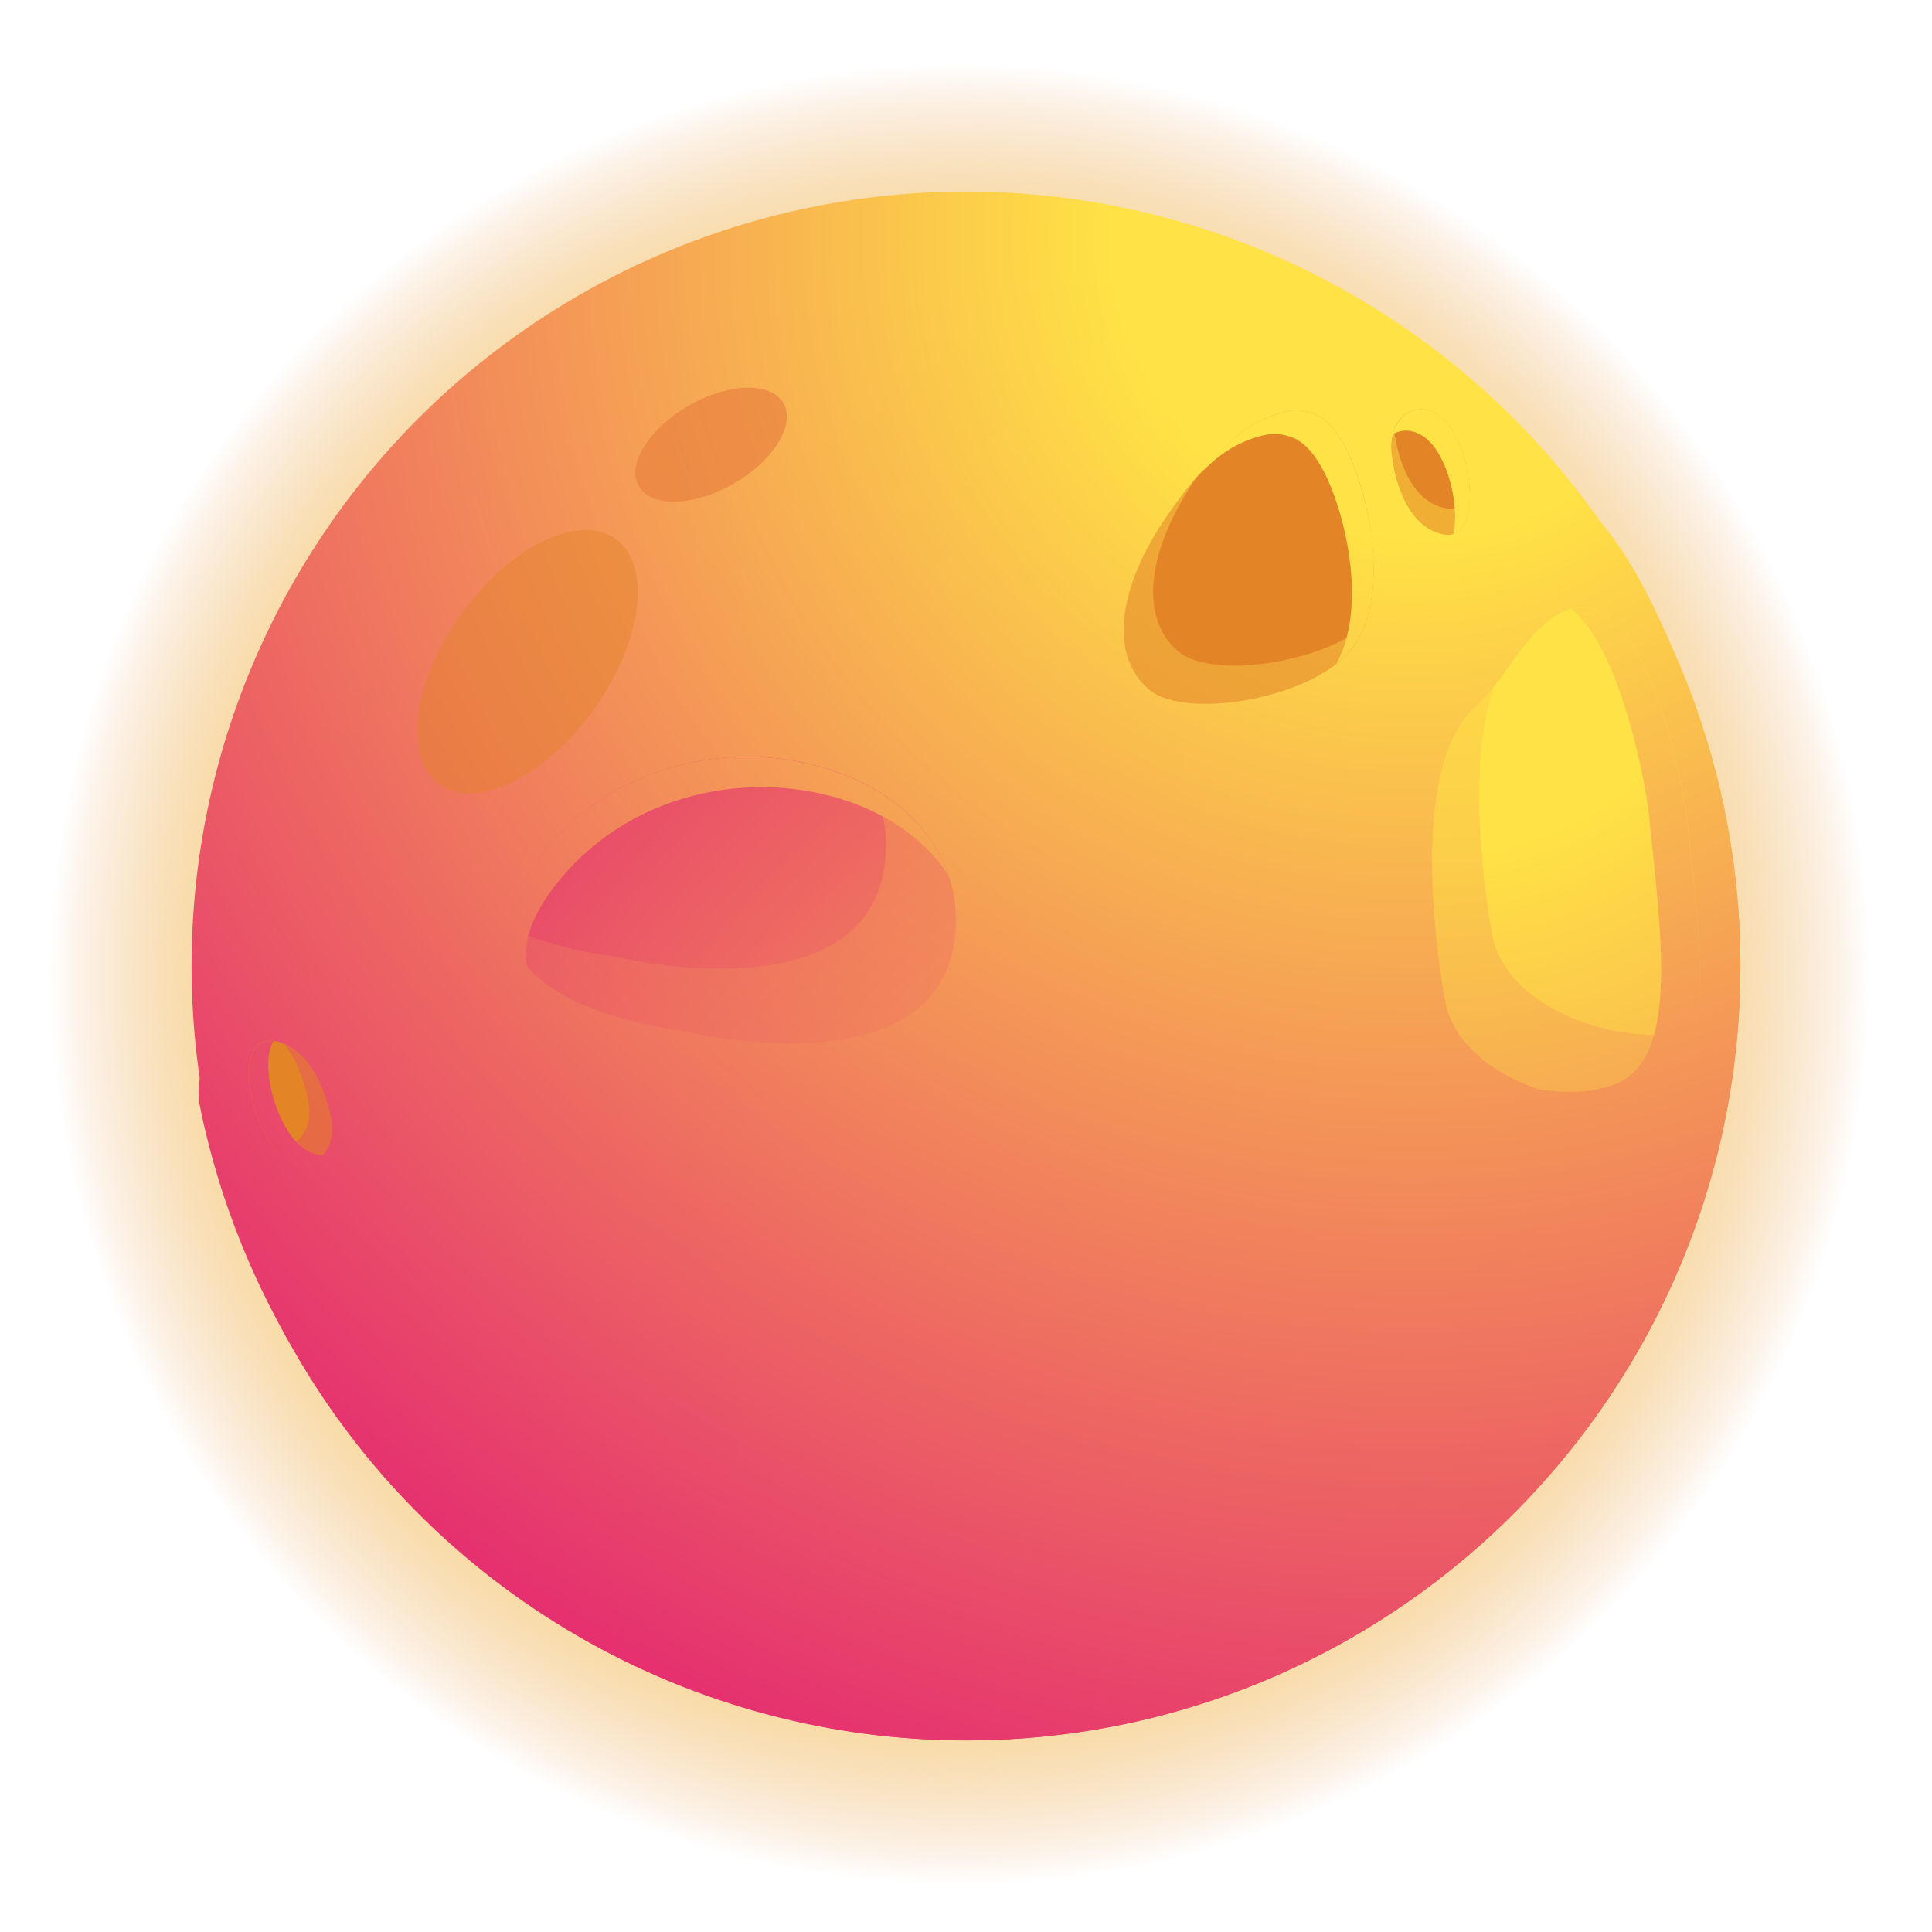 <svg xmlns="http://www.w3.org/2000/svg" xmlns:xlink="http://www.w3.org/1999/xlink" viewBox="0 0 500 500"><defs><style>.cls-1{isolation:isolate;}.cls-2{fill:url(#radial-gradient);}.cls-3{fill:url(#radial-gradient-2);}.cls-4,.cls-5{opacity:0.25;}.cls-13,.cls-17,.cls-18,.cls-23,.cls-26,.cls-30,.cls-34,.cls-38,.cls-4,.cls-42,.cls-46,.cls-5,.cls-50,.cls-54,.cls-57,.cls-62,.cls-64,.cls-65,.cls-9{mix-blend-mode:screen;}.cls-4{fill:url(#radial-gradient-3);}.cls-5{fill:url(#radial-gradient-4);}.cls-10,.cls-11,.cls-12,.cls-14,.cls-15,.cls-16,.cls-19,.cls-20,.cls-21,.cls-22,.cls-24,.cls-25,.cls-27,.cls-28,.cls-29,.cls-31,.cls-32,.cls-33,.cls-35,.cls-36,.cls-37,.cls-39,.cls-40,.cls-41,.cls-43,.cls-44,.cls-45,.cls-47,.cls-48,.cls-49,.cls-51,.cls-52,.cls-53,.cls-55,.cls-56,.cls-58,.cls-59,.cls-6,.cls-60,.cls-61,.cls-63,.cls-66,.cls-7,.cls-8{mix-blend-mode:multiply;}.cls-6{fill:url(#radial-gradient-5);}.cls-7{fill:url(#radial-gradient-6);}.cls-8{fill:url(#radial-gradient-7);}.cls-9{fill:url(#radial-gradient-8);}.cls-10,.cls-14,.cls-19,.cls-22,.cls-27,.cls-31,.cls-35,.cls-39,.cls-43,.cls-47,.cls-51,.cls-55,.cls-58,.cls-61,.cls-64,.cls-65{opacity:0.45;}.cls-10{fill:url(#radial-gradient-9);}.cls-11{fill:url(#radial-gradient-10);}.cls-12{fill:url(#radial-gradient-11);}.cls-13{fill:url(#radial-gradient-12);}.cls-14{fill:url(#radial-gradient-13);}.cls-15{fill:url(#radial-gradient-14);}.cls-16{fill:url(#radial-gradient-15);}.cls-17{fill:url(#radial-gradient-16);}.cls-18{fill:url(#radial-gradient-17);}.cls-19{fill:url(#radial-gradient-18);}.cls-20{fill:url(#radial-gradient-19);}.cls-21{fill:url(#radial-gradient-20);}.cls-22{fill:url(#radial-gradient-21);}.cls-23{fill:url(#radial-gradient-22);}.cls-24{fill:url(#radial-gradient-23);}.cls-25{fill:url(#radial-gradient-24);}.cls-26{fill:url(#radial-gradient-25);}.cls-27{fill:url(#radial-gradient-26);}.cls-28{fill:url(#radial-gradient-27);}.cls-29{fill:url(#radial-gradient-28);}.cls-30{fill:url(#radial-gradient-29);}.cls-31{fill:url(#radial-gradient-30);}.cls-32{fill:url(#radial-gradient-31);}.cls-33{fill:url(#radial-gradient-32);}.cls-34{fill:url(#radial-gradient-33);}.cls-35{fill:url(#radial-gradient-34);}.cls-36{fill:url(#radial-gradient-35);}.cls-37{fill:url(#radial-gradient-36);}.cls-38{fill:url(#radial-gradient-37);}.cls-39{fill:url(#radial-gradient-38);}.cls-40{fill:url(#radial-gradient-39);}.cls-41{fill:url(#radial-gradient-40);}.cls-42{fill:url(#radial-gradient-41);}.cls-43{fill:url(#radial-gradient-42);}.cls-44{fill:url(#radial-gradient-43);}.cls-45{fill:url(#radial-gradient-44);}.cls-46{fill:url(#radial-gradient-45);}.cls-47{fill:url(#radial-gradient-46);}.cls-48{fill:url(#radial-gradient-47);}.cls-49{fill:url(#radial-gradient-48);}.cls-50{fill:url(#radial-gradient-49);}.cls-51{fill:url(#radial-gradient-50);}.cls-52{fill:url(#radial-gradient-51);}.cls-53{fill:url(#radial-gradient-52);}.cls-54{fill:url(#radial-gradient-53);}.cls-55{fill:url(#radial-gradient-54);}.cls-56{fill:url(#radial-gradient-55);}.cls-57{fill:url(#radial-gradient-57);}.cls-58{fill:url(#radial-gradient-58);}.cls-59{fill:url(#radial-gradient-59);}.cls-60{fill:url(#radial-gradient-60);}.cls-61{fill:url(#radial-gradient-61);}.cls-62{fill:url(#radial-gradient-62);}.cls-63{fill:url(#radial-gradient-63);}.cls-64{fill:url(#radial-gradient-64);}.cls-65{fill:url(#radial-gradient-65);}.cls-67{fill:url(#radial-gradient-66);}.cls-68{fill:url(#radial-gradient-67);}.cls-69{fill:url(#radial-gradient-68);}.cls-70{fill:url(#radial-gradient-69);}.cls-71{fill:url(#radial-gradient-70);}.cls-72{fill:url(#radial-gradient-71);}.cls-73{fill:url(#radial-gradient-72);}.cls-74{fill:url(#radial-gradient-73);}.cls-75{fill:url(#radial-gradient-74);}.cls-76{fill:url(#radial-gradient-75);}.cls-77{fill:url(#radial-gradient-76);}.cls-78{fill:url(#radial-gradient-77);}.cls-79{fill:url(#radial-gradient-78);}.cls-80{fill:url(#radial-gradient-79);}.cls-81{fill:url(#radial-gradient-80);}.cls-82{fill:url(#radial-gradient-81);}.cls-83{fill:url(#radial-gradient-82);}.cls-84{fill:url(#radial-gradient-83);}</style><radialGradient id="radial-gradient" cx="248.37" cy="252.17" r="235.62" gradientUnits="userSpaceOnUse"><stop offset="0" stop-color="#ffe245"/><stop offset="0.24" stop-color="#ffe145" stop-opacity="0.99"/><stop offset="0.38" stop-color="#fede44" stop-opacity="0.96"/><stop offset="0.49" stop-color="#fcd942" stop-opacity="0.9"/><stop offset="0.59" stop-color="#fad240" stop-opacity="0.83"/><stop offset="0.68" stop-color="#f7c83d" stop-opacity="0.73"/><stop offset="0.76" stop-color="#f4bd39" stop-opacity="0.6"/><stop offset="0.83" stop-color="#f0af35" stop-opacity="0.46"/><stop offset="0.9" stop-color="#eb9f30" stop-opacity="0.29"/><stop offset="0.97" stop-color="#e68d2a" stop-opacity="0.1"/><stop offset="1" stop-color="#e38427" stop-opacity="0"/></radialGradient><radialGradient id="radial-gradient-2" cx="365.56" cy="61.6" r="969.43" gradientUnits="userSpaceOnUse"><stop offset="0.08" stop-color="#ffe245"/><stop offset="0.53" stop-color="#de007b"/><stop offset="1" stop-color="#e38427"/></radialGradient><radialGradient id="radial-gradient-3" cx="365.56" cy="61.6" r="969.43" xlink:href="#radial-gradient-2"/><radialGradient id="radial-gradient-4" cx="365.56" cy="61.6" r="969.43" xlink:href="#radial-gradient-2"/><radialGradient id="radial-gradient-5" cx="365.56" cy="61.6" r="969.43" xlink:href="#radial-gradient-2"/><radialGradient id="radial-gradient-6" cx="365.56" cy="61.6" r="969.43" xlink:href="#radial-gradient-2"/><radialGradient id="radial-gradient-7" cx="365.56" cy="61.6" r="969.43" xlink:href="#radial-gradient-2"/><radialGradient id="radial-gradient-8" cx="365.56" cy="61.6" r="969.43" xlink:href="#radial-gradient-2"/><radialGradient id="radial-gradient-9" cx="365.56" cy="61.6" r="969.43" xlink:href="#radial-gradient-2"/><radialGradient id="radial-gradient-10" cx="365.56" cy="61.6" r="969.43" xlink:href="#radial-gradient-2"/><radialGradient id="radial-gradient-11" cx="365.56" cy="61.6" r="969.43" xlink:href="#radial-gradient-2"/><radialGradient id="radial-gradient-12" cx="365.56" cy="61.6" r="969.43" xlink:href="#radial-gradient-2"/><radialGradient id="radial-gradient-13" cx="365.56" cy="61.6" r="969.43" xlink:href="#radial-gradient-2"/><radialGradient id="radial-gradient-14" cx="365.56" cy="61.6" r="969.43" xlink:href="#radial-gradient-2"/><radialGradient id="radial-gradient-15" cx="365.56" cy="61.6" r="969.43" xlink:href="#radial-gradient-2"/><radialGradient id="radial-gradient-16" cx="365.56" cy="61.6" r="969.44" xlink:href="#radial-gradient-2"/><radialGradient id="radial-gradient-17" cx="365.56" cy="61.6" r="969.43" xlink:href="#radial-gradient-2"/><radialGradient id="radial-gradient-18" cx="365.56" cy="61.6" r="969.43" xlink:href="#radial-gradient-2"/><radialGradient id="radial-gradient-19" cx="365.56" cy="61.61" r="969.42" xlink:href="#radial-gradient-2"/><radialGradient id="radial-gradient-20" cx="-2664.59" cy="-1343.41" r="969.44" gradientTransform="translate(-176.97 1048.76) rotate(112.46)" xlink:href="#radial-gradient-2"/><radialGradient id="radial-gradient-21" cx="365.56" cy="61.6" r="969.44" xlink:href="#radial-gradient-2"/><radialGradient id="radial-gradient-22" cx="365.56" cy="61.6" r="969.43" xlink:href="#radial-gradient-2"/><radialGradient id="radial-gradient-23" cx="365.56" cy="61.6" r="969.44" xlink:href="#radial-gradient-2"/><radialGradient id="radial-gradient-24" cx="365.56" cy="61.6" r="969.43" xlink:href="#radial-gradient-2"/><radialGradient id="radial-gradient-25" cx="365.56" cy="61.6" r="969.43" xlink:href="#radial-gradient-2"/><radialGradient id="radial-gradient-26" cx="365.56" cy="61.6" r="969.44" xlink:href="#radial-gradient-2"/><radialGradient id="radial-gradient-27" cx="365.56" cy="61.6" r="969.43" xlink:href="#radial-gradient-2"/><radialGradient id="radial-gradient-28" cx="-375.28" cy="2254.71" r="969.4" gradientTransform="matrix(0.46, -0.89, 0.89, 0.46, -552.46, -111.54)" xlink:href="#radial-gradient-2"/><radialGradient id="radial-gradient-29" cx="365.56" cy="61.6" r="969.43" xlink:href="#radial-gradient-2"/><radialGradient id="radial-gradient-30" cx="365.56" cy="61.6" r="969.44" xlink:href="#radial-gradient-2"/><radialGradient id="radial-gradient-31" cx="365.56" cy="61.6" r="969.43" xlink:href="#radial-gradient-2"/><radialGradient id="radial-gradient-32" cx="365.56" cy="61.6" r="969.43" xlink:href="#radial-gradient-2"/><radialGradient id="radial-gradient-33" cx="365.56" cy="61.6" r="969.43" xlink:href="#radial-gradient-2"/><radialGradient id="radial-gradient-34" cx="365.56" cy="61.6" r="969.43" xlink:href="#radial-gradient-2"/><radialGradient id="radial-gradient-35" cx="365.56" cy="61.6" r="969.43" xlink:href="#radial-gradient-2"/><radialGradient id="radial-gradient-36" cx="-1723.93" cy="-1674.31" r="969.39" gradientTransform="translate(107.18 701.36) rotate(77.28)" xlink:href="#radial-gradient-2"/><radialGradient id="radial-gradient-37" cx="365.56" cy="61.6" r="969.43" xlink:href="#radial-gradient-2"/><radialGradient id="radial-gradient-38" cx="365.56" cy="61.6" r="969.43" xlink:href="#radial-gradient-2"/><radialGradient id="radial-gradient-39" cx="365.56" cy="61.6" r="969.43" xlink:href="#radial-gradient-2"/><radialGradient id="radial-gradient-40" cx="384.99" cy="186.12" r="969.45" gradientTransform="matrix(1, -0.06, 0.06, 1, -24.4, -20.15)" xlink:href="#radial-gradient-2"/><radialGradient id="radial-gradient-41" cx="365.56" cy="61.6" r="969.43" xlink:href="#radial-gradient-2"/><radialGradient id="radial-gradient-42" cx="365.56" cy="61.6" r="969.43" xlink:href="#radial-gradient-2"/><radialGradient id="radial-gradient-43" cx="365.56" cy="61.6" r="969.43" xlink:href="#radial-gradient-2"/><radialGradient id="radial-gradient-44" cx="365.56" cy="61.6" r="969.43" xlink:href="#radial-gradient-2"/><radialGradient id="radial-gradient-45" cx="365.56" cy="61.61" r="969.43" xlink:href="#radial-gradient-2"/><radialGradient id="radial-gradient-46" cx="365.56" cy="61.6" r="969.44" xlink:href="#radial-gradient-2"/><radialGradient id="radial-gradient-47" cx="365.56" cy="61.6" r="969.43" xlink:href="#radial-gradient-2"/><radialGradient id="radial-gradient-48" cx="365.56" cy="61.6" r="969.43" xlink:href="#radial-gradient-2"/><radialGradient id="radial-gradient-49" cx="365.56" cy="61.6" r="969.43" xlink:href="#radial-gradient-2"/><radialGradient id="radial-gradient-50" cx="365.56" cy="61.6" r="969.43" xlink:href="#radial-gradient-2"/><radialGradient id="radial-gradient-51" cx="365.56" cy="61.6" r="969.43" xlink:href="#radial-gradient-2"/><radialGradient id="radial-gradient-52" cx="365.56" cy="61.6" r="969.43" xlink:href="#radial-gradient-2"/><radialGradient id="radial-gradient-53" cx="365.56" cy="61.6" r="969.43" xlink:href="#radial-gradient-2"/><radialGradient id="radial-gradient-54" cx="365.56" cy="61.6" r="969.43" xlink:href="#radial-gradient-2"/><radialGradient id="radial-gradient-55" cx="365.56" cy="61.6" r="969.43" xlink:href="#radial-gradient-2"/><radialGradient id="radial-gradient-57" cx="365.56" cy="61.6" r="969.43" xlink:href="#radial-gradient-2"/><radialGradient id="radial-gradient-58" cx="365.56" cy="61.6" r="969.43" xlink:href="#radial-gradient-2"/><radialGradient id="radial-gradient-59" cx="365.56" cy="61.6" r="969.43" xlink:href="#radial-gradient-2"/><radialGradient id="radial-gradient-60" cx="369.33" cy="106.67" r="969.41" gradientTransform="matrix(0.93, -0.36, -0.36, -0.93, 125.82, 683.29)" xlink:href="#radial-gradient-2"/><radialGradient id="radial-gradient-61" cx="365.56" cy="61.6" r="969.43" xlink:href="#radial-gradient-2"/><radialGradient id="radial-gradient-62" cx="365.56" cy="61.6" r="969.43" xlink:href="#radial-gradient-2"/><radialGradient id="radial-gradient-63" cx="365.56" cy="61.6" r="969.43" xlink:href="#radial-gradient-2"/><radialGradient id="radial-gradient-64" cx="1044.97" cy="1480.41" r="969.44" gradientTransform="translate(472.56 -712.07)" xlink:href="#radial-gradient-2"/><radialGradient id="radial-gradient-65" cx="904.93" cy="746.12" r="969.41" gradientTransform="translate(152.84 -487.07)" xlink:href="#radial-gradient-2"/><radialGradient id="radial-gradient-66" cx="365.56" cy="61.6" r="969.42" xlink:href="#radial-gradient-2"/><radialGradient id="radial-gradient-67" cx="365.56" cy="61.61" r="969.4" xlink:href="#radial-gradient-2"/><radialGradient id="radial-gradient-68" cx="365.56" cy="61.6" r="969.43" xlink:href="#radial-gradient-2"/><radialGradient id="radial-gradient-69" cx="365.56" cy="61.61" r="969.41" xlink:href="#radial-gradient-2"/><radialGradient id="radial-gradient-70" cx="365.56" cy="61.61" r="969.42" xlink:href="#radial-gradient-2"/><radialGradient id="radial-gradient-71" cx="365.56" cy="61.6" r="969.43" xlink:href="#radial-gradient-2"/><radialGradient id="radial-gradient-72" cx="365.56" cy="61.61" r="969.42" xlink:href="#radial-gradient-2"/><radialGradient id="radial-gradient-73" cx="365.56" cy="61.6" r="969.43" xlink:href="#radial-gradient-2"/><radialGradient id="radial-gradient-74" cx="365.56" cy="61.61" r="969.42" xlink:href="#radial-gradient-2"/><radialGradient id="radial-gradient-75" cx="365.56" cy="61.59" r="969.48" xlink:href="#radial-gradient-2"/><radialGradient id="radial-gradient-76" cx="365.56" cy="61.6" r="969.43" xlink:href="#radial-gradient-2"/><radialGradient id="radial-gradient-77" cx="365.56" cy="61.6" r="969.43" xlink:href="#radial-gradient-2"/><radialGradient id="radial-gradient-78" cx="365.56" cy="61.6" r="969.43" xlink:href="#radial-gradient-2"/><radialGradient id="radial-gradient-79" cx="365.56" cy="61.6" r="969.43" xlink:href="#radial-gradient-2"/><radialGradient id="radial-gradient-80" cx="365.56" cy="61.6" r="969.44" xlink:href="#radial-gradient-2"/><radialGradient id="radial-gradient-81" cx="365.56" cy="61.6" r="969.43" xlink:href="#radial-gradient-2"/><radialGradient id="radial-gradient-82" cx="365.56" cy="61.61" r="969.41" xlink:href="#radial-gradient-2"/><radialGradient id="radial-gradient-83" cx="365.56" cy="61.6" r="969.44" xlink:href="#radial-gradient-2"/></defs><title>travel-planet-1</title><g class="cls-1"><g id="OBJECTS"><circle class="cls-2" cx="250" cy="250" r="240.47"/><circle class="cls-3" cx="250" cy="250" r="200.42"/><path class="cls-4" d="M95.87,255.2c-11.78-4.48-23.62,3.84-32.07-9.81-7.48-12.08-1.77-24.65,1.07-37a188.21,188.21,0,0,1,22.28-54.94C121.11,97.26,183.3,62.1,249,62.1a189.15,189.15,0,0,1,83.88,19.6c11.11,5.51,23.84,11.4,30,22.7a43.27,43.27,0,0,1,2.84,33.7,56,56,0,0,1-14.64,22.65A78.28,78.28,0,0,1,332.27,174c-9.67,4.93-21.3,9.3-25,19.5-3,8.17-.12,18.72-6.32,24.81-5.61,5.5-14.93,3.63-22.35,6.21a19.08,19.08,0,0,0-12.12,13.64c-1.3,5.9.28,12.2-1.35,18-3.18,11.29-16.66,16-28.36,16.82s-24.42,0-34.06,6.66c-9,6.28-13.26,18-22.47,24-9.41,6.16-22.19,4.89-32.19-.26s-17.83-13.61-25.44-21.89l-17.32-18.85C102.53,259.71,99.65,256.63,95.87,255.2Z"/><path class="cls-5" d="M74.83,230.19a188.19,188.19,0,0,1,22.28-54.94c34-56.2,96.14-91.36,161.82-91.36a189.16,189.16,0,0,1,83.88,19.6c11.11,5.51,23.84,11.4,30,22.7.26.47.45,1,.69,1.44a40.57,40.57,0,0,0-4.42-13.26c-6.21-11.3-18.94-17.19-30-22.7a189.16,189.16,0,0,0-83.88-19.6c-65.67,0-127.86,35.16-161.82,91.36A188.22,188.22,0,0,0,71.1,218.36c-2.85,12.34-8.55,24.91-1.07,37l.09.13C69.64,247.09,72.89,238.59,74.83,230.19Z"/><path class="cls-6" d="M450.42,250c0,110.69-89.73,200.42-200.42,200.42-95.78,0-179.06-70.38-198.21-163.87-2.9-14.15,10.44-27.06,24.71-27.81,12.82-.67,23.74,8.82,32.47,18.24A302.1,302.1,0,0,1,134,307.87c8.8,12.43,16.16,30.67,31.54,35.91,7.54,2.57,16.45,1.71,22.69-3.24,3.06-2.43,5.36-5.67,7.61-8.87,7.86-11.17,18.14-28.72,33.36-15.18,6.21,5.52,25.94,16.23,28,1.26.56-4-.26-8.18.8-12.09,2.23-8.23,12-12.2,20.49-11.77s16.56,4,25,5.38,18.31.07,23.23-6.89c3.87-5.47,3.56-12.91,1.75-19.37s-4.92-12.53-6.24-19.11c-1.68-8.36-.19-17.48,4.82-24.37s13.69-11.21,22.15-10.18c7.4.9,15.74,5.35,21.58.7a12.4,12.4,0,0,0,3.65-5.5c2.61-7,1.5-14.84,1.54-22.35s1.84-15.92,8.13-20c2.55-1.66,5.81-2.62,7.31-5.27,1.28-2.25.88-5,.39-7.58a216.06,216.06,0,0,0-7.25-27.76c-1.63-4.9-2.11-12.3,3-13.22a8.22,8.22,0,0,1,4.09.62c23,8,34,31.72,43,53A200.68,200.68,0,0,1,450.42,250Z"/><path class="cls-7" d="M423.89,182.81a188.11,188.11,0,0,1,7.89,53.81c0,103.39-83.81,187.2-187.2,187.2-78,0-147.18-50-175.44-120.76,23.79,78.89,97.24,136.4,180.92,136.4,103.39,0,187.2-83.81,187.2-187.2A187.56,187.56,0,0,0,423.89,182.81Z"/><path class="cls-8" d="M141.29,100.72s23.2-31.37,86.85-37,72.62,9.66,55.16,25.55-40.65,44.59-81.86,41.15S128.75,117.53,141.29,100.72Z"/><path class="cls-9" d="M253.18,62.52c40.69.16,45,13.23,30.12,26.73-17.46,15.89-40.65,44.59-81.86,41.15s-72.69-12.87-60.14-29.68c0,0,4.41-6,14.67-13.16-13.32,8.65-19,16.24-19,16.24-13.7,18.19,20.67,28.39,65.68,32.11S273,108.56,292,91.37C308.94,76.13,303.13,61.41,253.18,62.52Z"/><path class="cls-10" d="M267.74,63.26c1.39,4.5-1.49,9.89-7.49,15.35-17.46,15.89-40.65,44.59-81.86,41.15-14-1.16-26.79-3-37.18-5.61,7.8,8.6,31.67,13.87,60.23,16.25,41.21,3.44,64.4-25.26,81.86-41.15C296.13,77.58,294.65,66.23,267.74,63.26Z"/><path class="cls-11" d="M143.43,109.27s23.19-31.37,86.85-37c35.65-3.16,54.13.25,60.44,6.65,3.28-11.34-13.17-19.58-62.58-15.2-63.65,5.65-86.85,37-86.85,37-3.77,5.06-3.54,9.44-.28,13.2A14.5,14.5,0,0,1,143.43,109.27Z"/><path class="cls-12" d="M104.9,132.71c-10.43,6.9-30.29,24.12-25.24,43.2s39.27-.56,51.05-20.76S124.58,119.7,104.9,132.71Z"/><path class="cls-13" d="M126,129.29c8.17,3.58,11.74,13.81,4.71,25.86-11.78,20.2-46,39.83-51.05,20.76a24.16,24.16,0,0,1-.65-3.47,26.33,26.33,0,0,0,.72,9.08c5.52,20.83,42.9-.61,55.77-22.67C144.33,143.69,137.87,131.09,126,129.29Z"/><path class="cls-14" d="M130.7,155.15c-10.15,17.4-36.93,34.35-47.39,26.53,12.48.27,32.59-14,41.07-28.51,6.58-11.28,3.89-21-3.19-25.14C132.57,129.23,139,140.94,130.7,155.15Z"/><path class="cls-15" d="M108.85,139.43c10.1-6.68,19.7-5.88,25.09-.82-2.66-10.35-15.41-14.91-29-5.9-10.44,6.9-30.29,24.12-25.25,43.2a10.1,10.1,0,0,0,3.8,5.88C79.19,163,98.57,146.22,108.85,139.43Z"/><path class="cls-16" d="M263.28,312.35c-5.14,3.4-14.92,11.88-12.43,21.27s19.34-.28,25.14-10.22S273,305.94,263.28,312.35Z"/><path class="cls-17" d="M263.28,312.35A13.16,13.16,0,0,1,270,310a12.64,12.64,0,0,0-7.5,2.78c-.72.54-1.54,1.19-2.39,1.92C261.25,313.76,262.34,313,263.28,312.35Z"/><path class="cls-18" d="M276,323.4c-5.8,9.95-22.65,19.62-25.14,10.22-1-3.77,0-7.38,1.85-10.59-2.79,4.31-4.58,9.44-3.31,14.82,2.62,11.07,20.38-.33,26.49-12.05a15.13,15.13,0,0,0,1.92-8.1A12.46,12.46,0,0,1,276,323.4Z"/><path class="cls-19" d="M263.77,318c6.06-4,11.77-2.57,13.79,1.49,1.78-7.83-5.91-12.67-14.28-7.14-5.14,3.4-14.92,11.88-12.43,21.27a5.91,5.91,0,0,0,.26.64C252.27,327,259.57,320.78,263.77,318Z"/><path class="cls-20" d="M277,313.73a14.25,14.25,0,0,1-1.44,3.36c-5.63,9.65-21.61,19-24.84,11a12.09,12.09,0,0,0,.12,5.57c2.49,9.39,19.34-.28,25.14-10.22C278.2,319.61,278.28,316.18,277,313.73Z"/><path class="cls-21" d="M85.67,289c-1.18-6-5.28-18.33-14.91-19.62s-7.13,18-.16,27.14S87.89,300.44,85.67,289Z"/><path class="cls-22" d="M85.67,289c-1.06-5.46-4.53-16-12.28-18.92,3.71,4.45,5.62,10.73,6.36,14.53,1.63,8.41-3.54,13.46-9.16,11.88l0,0C77.58,305.71,87.89,300.44,85.67,289Z"/><path class="cls-23" d="M90.4,291c-1.65-5.74-6.53-16.94-16-20.44,7,3.44,10.24,13.27,11.25,18.49,1.55,8-3,13-8.34,12.07C85.25,306,93.31,301.12,90.4,291Z"/><path class="cls-24" d="M75.6,294.28c-5.28-6.94-8-19.65-4.81-24.86h0c-9.63-1.29-7.13,18-.16,27.14,4.32,5.67,9.91,5.8,13,2.37C81,299,78.09,297.56,75.6,294.28Z"/><path class="cls-25" d="M374.33,374.9c-5.14,3.4-14.92,11.88-12.43,21.27S381.24,395.9,387,386,384,368.49,374.33,374.9Z"/><path class="cls-26" d="M387,386c-5.8,9.95-22.65,19.62-25.14,10.22a11.83,11.83,0,0,1-.34-2.1,14.16,14.16,0,0,0,.34,4.34c2.49,10.28,19.34-.3,25.14-11.19a13.81,13.81,0,0,0,1.82-7.5A12.07,12.07,0,0,1,387,386Z"/><path class="cls-27" d="M365.24,399.51c-2.49-9.39,7.29-17.88,12.43-21.27,4-2.63,7.8-2.89,10.54-1.62-1.92-4.23-7.71-5.8-13.88-1.73-5.14,3.4-14.92,11.88-12.43,21.27a4.63,4.63,0,0,0,3.44,3.58C365.31,399.66,365.26,399.6,365.24,399.51Z"/><path class="cls-28" d="M383.46,372.79a11,11,0,0,1-1.63,7.95c-4.17,7.16-14.05,14.13-20.2,14a12,12,0,0,0,.27,1.43c2.49,9.39,19.34-.28,25.14-10.22C390.84,379.43,388.35,374,383.46,372.79Z"/><path class="cls-29" d="M360.13,117.46c.65,6.13,3.68,18.71,13.16,20.83s8.66-17.3,2.5-27S358.91,105.91,360.13,117.46Z"/><path class="cls-30" d="M376.79,112.1a12.39,12.39,0,0,0-5.67-5.31,12.09,12.09,0,0,1,4.67,4.47c6.16,9.73,7,29.14-2.5,27s-12.51-14.7-13.16-20.83a13.29,13.29,0,0,1,.9-6.8,15.09,15.09,0,0,0-1.73,8.88c.57,7,3.63,21.25,14.07,23.44S383.38,123.05,376.79,112.1Z"/><path class="cls-31" d="M373.86,131.49c-9.17-2-12.3-13.87-13.08-20.19a13.71,13.71,0,0,0-.65,6.16c.65,6.13,3.68,18.71,13.16,20.83,5.42,1.21,7.46-4.61,7.08-11.64C379.42,130.13,377.34,132.27,373.86,131.49Z"/><path class="cls-32" d="M375.79,111.27c-5.14-8.12-13.45-6.39-15.34,1.12,3.4-2,8.14-.92,11.51,4.41,3.73,5.9,5.49,15.33,4.19,21.39C382.5,136,381.24,119.87,375.79,111.27Z"/><path class="cls-33" d="M84.75,327.74c-.12,7.54,2.69,15.74,5.76,21.28a169.85,169.85,0,0,0,22,30.49c26.19,29.39,52.37,35.81,67.34,23.51s17.64-66.8-1.6-83.91c-14.94-13.28-41.57-15.71-60.5-14-9,.82-22.84,2.93-29,10.48C85.94,319,84.82,323.23,84.75,327.74Z"/><path class="cls-34" d="M183.49,319.69c-13.19-11.53-35-15.17-53.48-15,16.95.19,36.29,3.87,48.21,14.46,19.24,17.1,16.57,71.61,1.6,83.91s-41.15,5.88-67.34-23.51a169.85,169.85,0,0,1-22-30.49c-3-5.39-5.7-13.28-5.74-20.64,0,.08,0,.16,0,.25-.13,7.83,2.84,16.34,6.08,22.11A176.51,176.51,0,0,0,114,382.41c27.66,30.53,55.33,37.19,71.14,24.42S203.82,337.45,183.49,319.69Z"/><path class="cls-35" d="M178.22,319.13a47.06,47.06,0,0,0-12.74-7.86c13.92,21.15,10.47,67.17-3.12,78.33-10,8.24-25.11,8-41.84-1.83,23.4,22.2,45.88,26.3,59.31,15.27C194.78,390.74,197.46,336.23,178.22,319.13Z"/><path class="cls-36" d="M120.54,372.13a169.82,169.82,0,0,1-22-30.49c-3.07-5.55-5.88-13.75-5.76-21.28a20.81,20.81,0,0,1,2.34-9.71,20.55,20.55,0,0,0-6.47,5c-2.74,3.33-3.86,7.61-3.93,12.12-.12,7.54,2.69,15.74,5.76,21.28a169.85,169.85,0,0,0,22,30.49c26.19,29.39,52.37,35.81,67.34,23.51a19.65,19.65,0,0,0,4-4.73C168.47,406.64,144.52,399,120.54,372.13Z"/><path class="cls-37" d="M332.4,106.57a30.13,30.13,0,0,0-12.87,6.8A112.09,112.09,0,0,0,303.09,132c-15.12,21.13-15.44,38.93-5.35,46.78s45.58,1.65,53.79-13.23c6.38-11.55,4.08-29.05.22-41-1.84-5.68-5.21-14.28-11-17.18A12.67,12.67,0,0,0,332.4,106.57Z"/><path class="cls-38" d="M353.64,131.67c2.48,11.09,3.08,24.42-2.12,33.83-8.22,14.87-43.71,21.08-53.79,13.23a17.11,17.11,0,0,1-5.65-8c.73,6,3.15,10.83,7,14.16,10.31,8.82,45.84,2.79,53.77-13.33C358.31,160.55,356.88,144.37,353.64,131.67Z"/><path class="cls-39" d="M305.31,168.87c-9.86-7.67-9.74-24.86,4.4-45.37-2.32,2.73-4.55,5.54-6.63,8.45-15.12,21.13-15.44,38.93-5.35,46.78s45.58,1.65,53.79-13.23a27.09,27.09,0,0,0,1.39-3.19C339.71,172.17,313.72,175.41,305.31,168.87Z"/><path class="cls-40" d="M351.74,124.52c-1.84-5.68-5.21-14.28-11-17.18a12.67,12.67,0,0,0-8.38-.77,30.14,30.14,0,0,0-12.87,6.8,103,103,0,0,0-10,10.3c1.41-1.43,2.87-2.82,4.37-4.15a30.13,30.13,0,0,1,12.87-6.8,12.67,12.67,0,0,1,8.38.77c5.76,2.9,9.13,11.5,11,17.18,3.86,11.94,6.16,29.44-.22,41l-.08.11a21.3,21.3,0,0,0,5.67-6.26C357.9,154,355.6,136.45,351.74,124.52Z"/><path class="cls-41" d="M416.27,159.65c12.9,9.72,19.59,44.71,20.55,54,3.12,30.43,7,58.46-5.62,67.65s-53.14,1.1-57.3-22.68-6.79-62.24,7.54-75.29c7.48-6.81,11.78-17.1,19.87-23.15C407,156,412,156.41,416.27,159.65Z"/><path class="cls-42" d="M439.77,246.57c.74,16.2-.74,29.08-8.57,34.76-12.67,9.19-53.14,1.1-57.3-22.68s-6.79-62.24,7.54-75.29c7.48-6.81,11.78-17.1,19.87-23.15a14.94,14.94,0,0,1,6.22-2.91c-2.89-.12-6,.81-9.35,3.18-8.86,6.28-13.6,16.93-21.8,24-15.71,13.54-13,53.29-8.5,77.86s48.69,32.8,62.57,23.26C439.55,279.35,440.87,264.74,439.77,246.57Z"/><path class="cls-43" d="M386.1,241.44c-3.28-18.73-5.57-46.53.6-63.88a46.17,46.17,0,0,1-5.25,5.81c-14.33,13-11.7,51.51-7.54,75.29s44.64,31.87,57.3,22.68c4.25-3.08,6.61-8.33,7.78-15C423.21,271.58,389.85,262.91,386.1,241.44Z"/><path class="cls-44" d="M436.82,213.69c-1-9.33-7.65-44.32-20.55-54a10.77,10.77,0,0,0-9.6-2.11c12.6,10.19,19.16,44.43,20.11,53.65,3.12,30.43,7,58.46-5.62,67.65-4.88,3.54-13.89,4.5-23.36,3,12.64,4.38,26.8,4.3,33.4-.49C443.87,272.15,439.94,244.12,436.82,213.69Z"/><path class="cls-45" d="M222.36,401.21s-33.48,0-20.57,17.7,45.92,12.91,49.75.48S237.67,403.12,222.36,401.21Z"/><path class="cls-46" d="M251.54,419.38c-3.83,12.44-36.83,17.22-49.75-.48a13.86,13.86,0,0,1-2.89-6.43c-.33,2.62.45,5.84,2.89,9.82,12.91,21.08,45.92,15.38,49.75.57a14.36,14.36,0,0,0,.41-5.42A11.88,11.88,0,0,1,251.54,419.38Z"/><path class="cls-47" d="M222.36,401.21s-25.84,0-23.35,12c6.16-5.16,20.86-5.16,20.86-5.16,13.79,1.72,29.48,5,29.65,14.76a10,10,0,0,0,2-3.43C255.37,406.95,237.67,403.12,222.36,401.21Z"/><path class="cls-48" d="M204.28,410.19A17.58,17.58,0,0,1,202,406c-3.48,2.62-4.71,6.65-.16,12.89,12.91,17.7,45.92,12.91,49.75.48a9.84,9.84,0,0,0,.29-5.06C243.37,423.85,215.83,426,204.28,410.19Z"/><path class="cls-49" d="M171.13,143.37c-8.7,1.74-31,9.81-25.81,25.81s40.78-1.55,48.52-15S176.82,142.23,171.13,143.37Z"/><path class="cls-50" d="M184.4,142.89c7.39.72,14,3.47,9.45,11.31-6.73,11.67-34.52,26.44-45.06,19.58,11,8.32,40.57-2.72,48.66-14.13C206.61,146.75,194.63,143.37,184.4,142.89Z"/><path class="cls-51" d="M193.85,154.21c-7.51,13-41.19,29.84-47.9,16.21,12.73-.55,31.74-11.91,37.16-21.29,1.51-2.61,1.76-4.65,1.18-6.25C191.71,143.58,198.4,146.32,193.85,154.21Z"/><path class="cls-52" d="M149.2,173.06C144,157.06,166.31,149,175,147.25c3.5-.7,14.2-1.5,20.13,1.1-1.86-7-19.34-5.91-24-5-8.7,1.74-31,9.81-25.81,25.81a8.32,8.32,0,0,0,4.5,5.11A8.83,8.83,0,0,1,149.2,173.06Z"/><path class="cls-53" d="M403.68,306.63s-13.38,3.6-23.15,24.69.51,37,22.64,14.4S429.4,295.83,403.68,306.63Z"/><path class="cls-54" d="M409.19,304.79c19.43-4.67,14.35,20.09-6,40.94-16,16.33-25.75,12.58-26.31,1.31-2.09,15.35,7.17,21.89,26.31,3.15C433,320.92,430.09,298.59,409.19,304.79Z"/><path class="cls-55" d="M387,334.8c9.77-21.09,23.15-24.69,23.15-24.69,4.14-1.74,7.5-2.48,10.14-2.42-2.12-3.9-7.48-4.9-16.65-1,0,0-13.38,3.6-23.15,24.69-6.46,13.93-4.15,25.61,4.52,25.42C382.33,352.29,382.76,344,387,334.8Z"/><path class="cls-56" d="M416.51,304.6c1.1,8.05-5.65,22.29-18.12,35.05-9.36,9.57-16.58,12.23-21.08,10.53,2.14,8.67,11.5,10.24,25.86-4.45C420.38,328.11,426.69,307.7,416.51,304.6Z"/><path class="cls-6" d="M286,330.25S234.6,357,273.7,377.58s88.49-14.4,74.08-47.33S286,330.25,286,330.25Z"/><path class="cls-57" d="M273.7,377.58c-9.29-4.89-13.43-10.13-14.4-15.27-1.27,7.53,2,15.53,14.4,22.84,35,20.64,78.09-8.55,76.56-41.36C348.77,371.73,307.42,395.33,273.7,377.58Z"/><path class="cls-58" d="M296,337.11s28.37-19.72,47.86-13.35c-17.56-21.49-57.8,6.48-57.8,6.48S234.6,357,273.7,377.58l.56.27C254.75,358.58,296,337.11,296,337.11Z"/><path class="cls-59" d="M347.78,330.25a27.69,27.69,0,0,0-3.88-6.42c9.83,31.88-37.54,63.87-75.31,44a38.91,38.91,0,0,1-9.47-6.68c.53,5.52,4.58,11.19,14.58,16.45C312.8,398.15,362.18,363.17,347.78,330.25Z"/><path class="cls-60" d="M177.15,266.92s-70.27-7.89-34.8-48.45,107-22.39,105,21.39S177.15,266.92,177.15,266.92Z"/><path class="cls-61" d="M226.23,204.23a36,36,0,0,1,3,16.26c-2,43.78-70.25,27.06-70.25,27.06s-14.17-1.61-26.58-7c1.67,21.57,44.74,26.41,44.74,26.41s68.29,16.72,70.25-27.06C248.1,224.18,239.35,211.81,226.23,204.23Z"/><path class="cls-62" d="M239.48,215.43a36,36,0,0,1,7.92,24.44c-2,43.78-70.25,27.06-70.25,27.06s-39.13-4.41-44.24-23.5c4.71,20.67,45.17,27.37,45.17,27.37s71.15,17.1,73.11-26.68C251.7,232.91,247.13,223.13,239.48,215.43Z"/><path class="cls-63" d="M146,226.33c29.07-33.23,82.31-27,99.53.38-11.21-33.83-71.56-44.43-103.23-8.23-12.36,14.13-11.87,24.29-6,31.53C135.21,243.73,137.62,236,146,226.33Z"/><ellipse class="cls-64" cx="136.54" cy="171.25" rx="39.12" ry="21.12" transform="translate(-82.2 182.41) rotate(-54.35)"/><ellipse class="cls-65" cx="184.04" cy="115.07" rx="21.58" ry="11.65" transform="translate(-32.86 106.92) rotate(-29.86)"/><g class="cls-66"><circle class="cls-67" cx="291.42" cy="258.91" r="7.61"/><circle class="cls-68" cx="313.49" cy="276.92" r="4.82"/><circle class="cls-69" cx="303.6" cy="220.86" r="14.71"/><circle class="cls-70" cx="210.5" cy="365.71" r="5.83"/><circle class="cls-71" cx="215.83" cy="338.57" r="6.6"/><circle class="cls-72" cx="238.91" cy="365.2" r="8.88"/><circle class="cls-73" cx="271.13" cy="409.09" r="4.06"/><circle class="cls-74" cx="285.59" cy="405.79" r="4.31"/><circle class="cls-75" cx="351.04" cy="278.45" r="6.34"/><circle class="cls-76" cx="366.26" cy="294.17" r="3.3"/><circle class="cls-77" cx="93.56" cy="227.97" r="6.6"/><circle class="cls-78" cx="97.62" cy="252.32" r="8.12"/><circle class="cls-79" cx="142.77" cy="280.22" r="4.06"/><circle class="cls-80" cx="166.87" cy="295.19" r="8.88"/><circle class="cls-81" cx="246.02" cy="149.58" r="5.33"/><circle class="cls-82" cx="230.8" cy="168.35" r="12.43"/><circle class="cls-83" cx="266.06" cy="152.88" r="6.09"/><circle class="cls-84" cx="303.85" cy="96.82" r="6.85"/></g></g></g></svg>